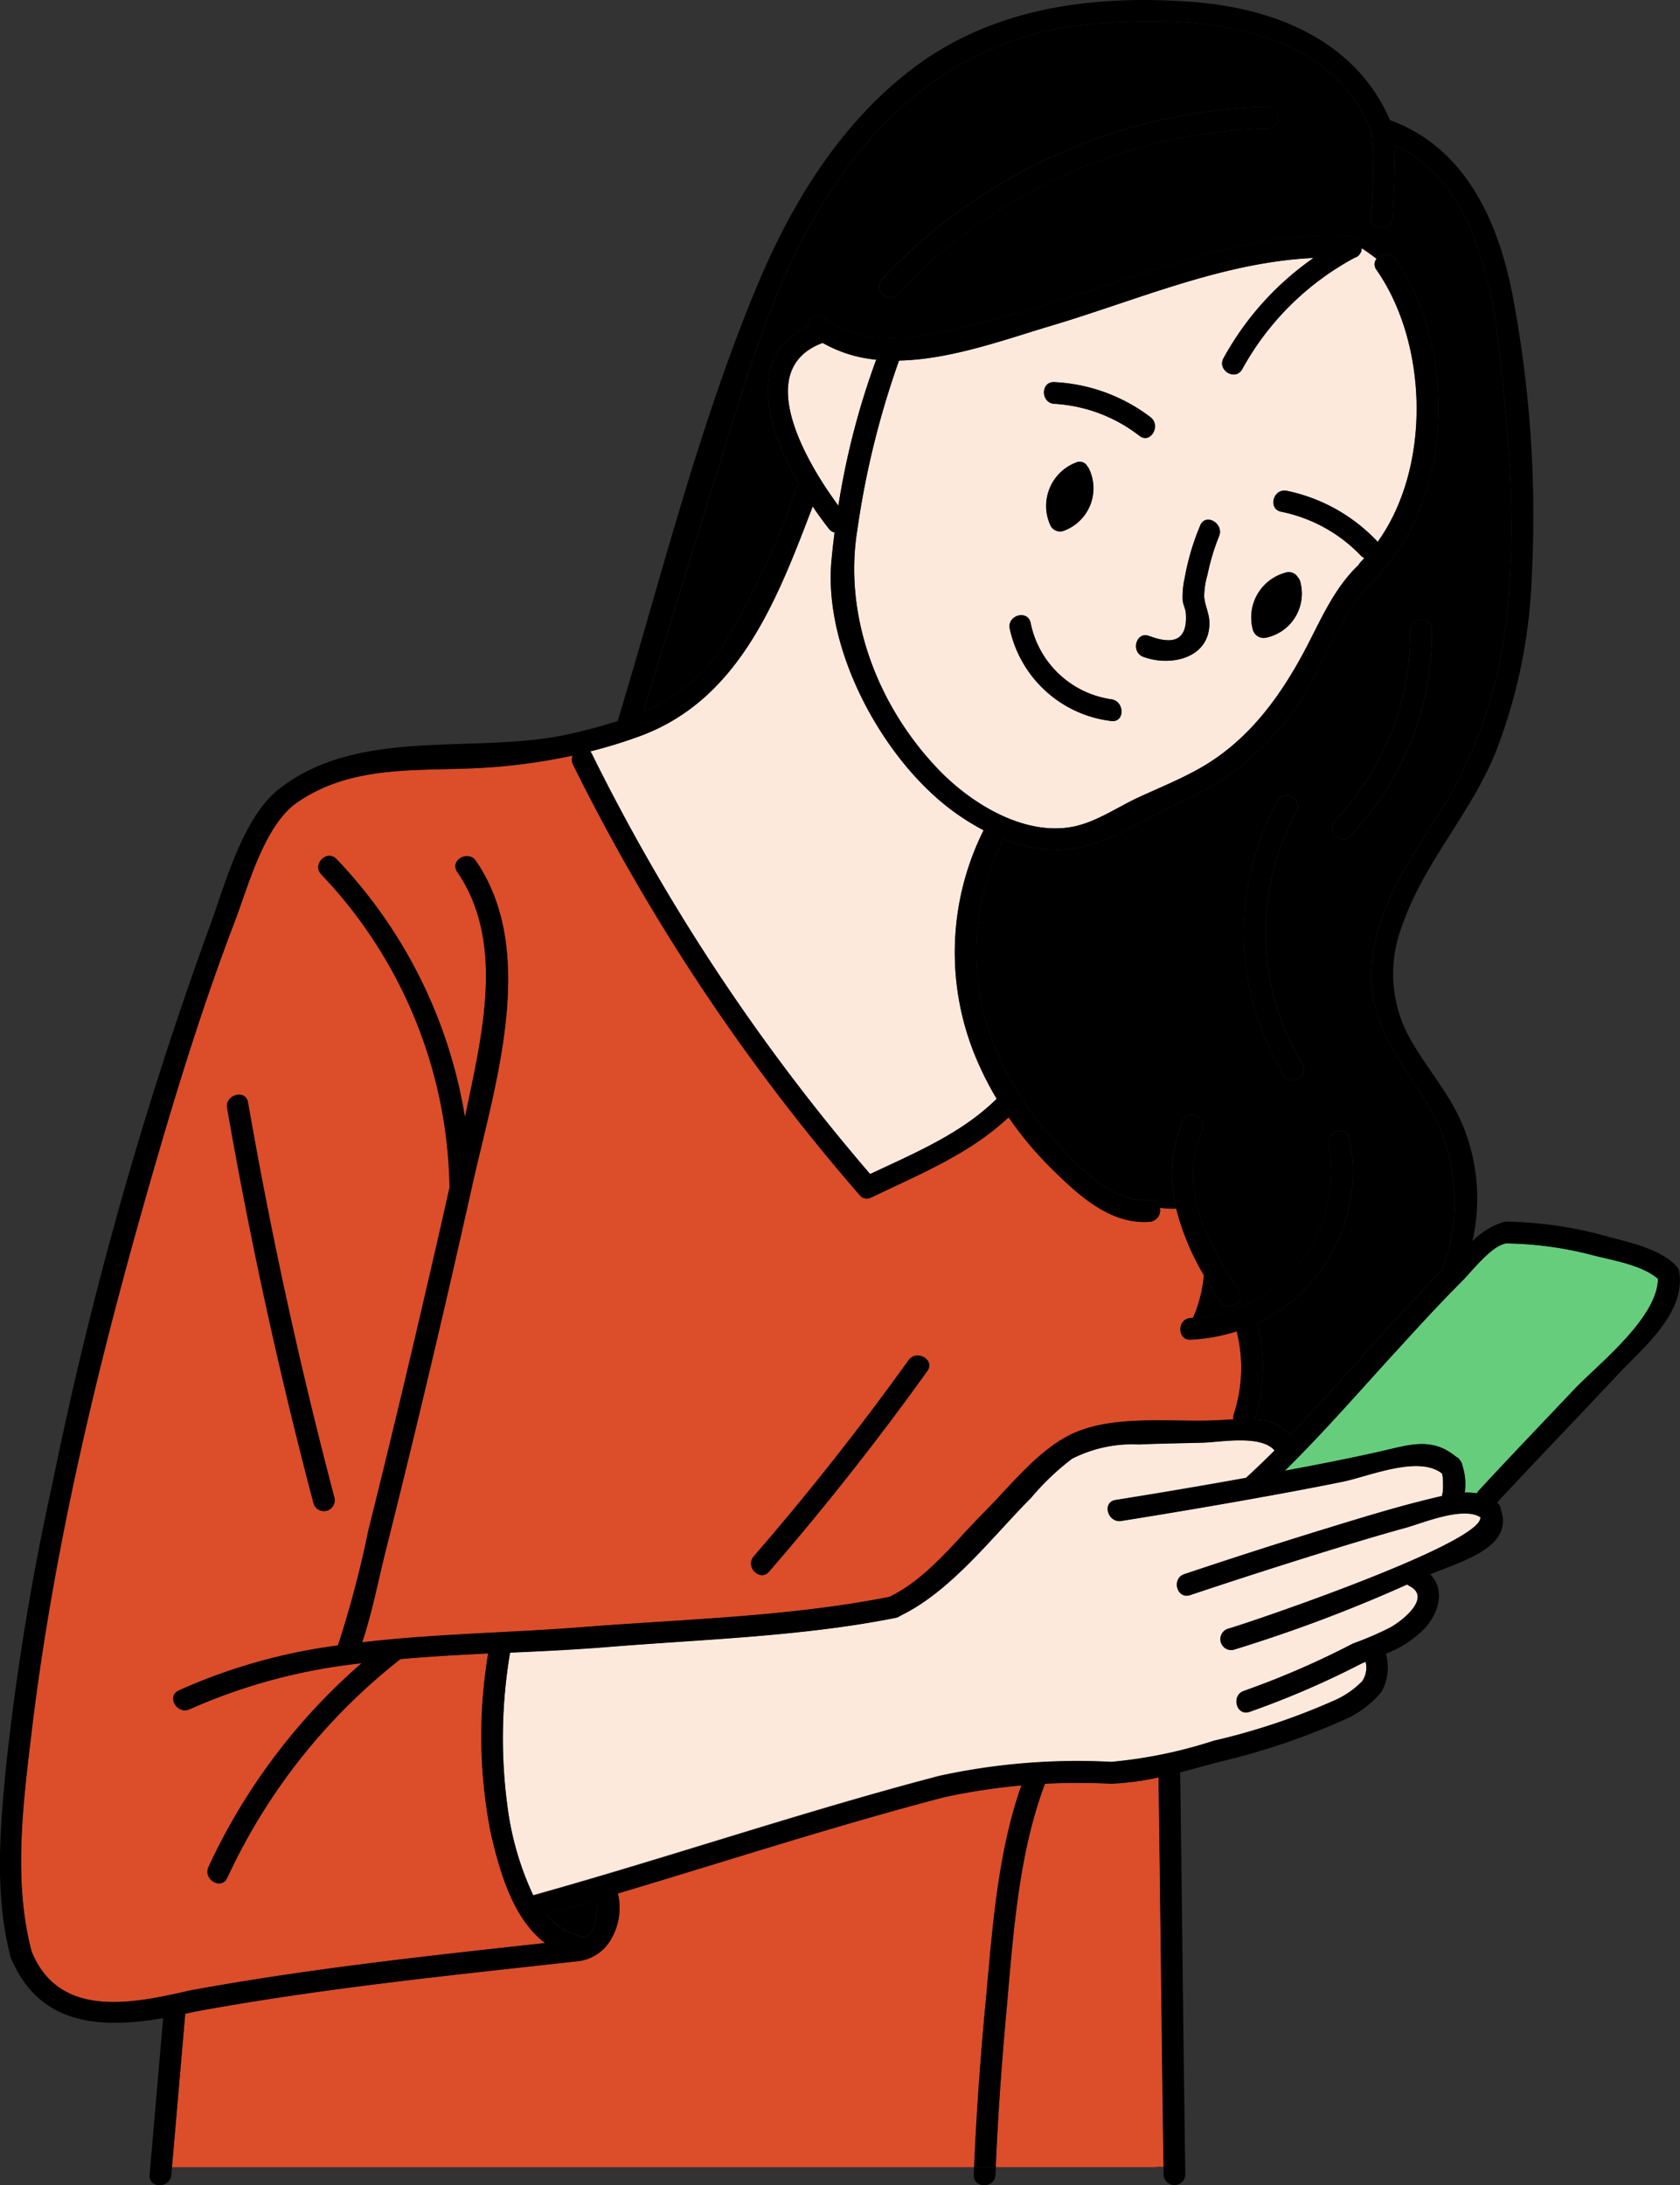 <svg xmlns="http://www.w3.org/2000/svg" xmlns:xlink="http://www.w3.org/1999/xlink" width="120.726" height="157.014" viewBox="0 0 120.726 157.014"><rect x="0" y="0" width="120.726" height="157.014" fill="#333333" stroke="none"/><defs><clipPath id="a"><rect width="120.726" height="157.014" fill="none"/></clipPath></defs><g clip-path="url(#a)"><path d="M68.124,95.345c.551.836,1.9.053,1.347-.788-2.231-3.386-4.4-7.356-2.662-11.452.388-.915-.957-1.709-1.347-.787a10.007,10.007,0,0,0-.489,6.359,7.342,7.342,0,0,1-1.176-.062.652.652,0,0,0-.732-.556c-2.782.213-5.277-2.541-7.008-4.475a22.252,22.252,0,0,1-4.117-6.547,17.951,17.951,0,0,1,.615-14.912,10.764,10.764,0,0,0,3.833.761c3.135.005,6.128-2.135,8.893-3.417a19.948,19.948,0,0,0,8.539-7.175c1.937-2.868,2.953-6.678,5.6-8.992a.738.738,0,0,0,.212-.3c5.323-5.726,5.441-16.334,1.084-22.563a.837.837,0,0,0-1.353,0c-.342-.269-.7-.52-1.06-.759a.841.841,0,0,0-.2-.563.744.744,0,0,0-.334-.24l-.017-.006a.846.846,0,0,0-.118-.029l-.031,0c-.024,0-.045-.01-.07-.012-6.362-.4-12.277,1.782-18.225,3.737-3.246,1.067-6.53,2.029-9.851,2.835-3.361.816-6.839,1.4-9.831-.735a.713.713,0,0,0-1.119.579c-4.531,2.18-2.908,7.453-.615,11.432a.8.8,0,0,0-.236.332,61.286,61.286,0,0,1-5.278,11.29,12.363,12.363,0,0,1-5.693,4.639q2.539-8.318,5.125-16.62c1.95-6.246,3.712-12.648,6.905-18.4C42.894,10.382,49.337,4.63,58.144,3.643c7.307-.819,17.718-.4,20.872,7.644a35.684,35.684,0,0,1-.046,6.163c-.042,1.006,1.519,1,1.56,0,.071-1.72.2-3.466.113-5.194,5.37,2.466,6.857,9.025,7.5,14.479.79,6.673,1.372,13.651.468,20.324a32.86,32.86,0,0,1-4.688,13.118c-1.983,3.2-4.244,6.346-4.817,10.163-.616,4.106,1.263,6.735,3.4,10.005a13.672,13.672,0,0,1,1.557,12.767c-1.094,1.106-2.149,2.254-3.2,3.394-2.575,2.79-5.073,5.686-7.723,8.42a3.459,3.459,0,0,0-2.517-1.111,12.227,12.227,0,0,0,.154-6.906,12.036,12.036,0,0,0,6.649-13.255c-.176-.988-1.679-.567-1.5.415a10.486,10.486,0,0,1-9.758,12.449,9.532,9.532,0,0,0,.785-3.079c.369.645.762,1.28,1.173,1.9M71.557,9.508A39.329,39.329,0,0,0,43.849,21.867c-.688.731.414,1.836,1.1,1.1a37.737,37.737,0,0,1,26.6-11.9.781.781,0,0,0,0-1.56M77.5,61.876a21.189,21.189,0,0,0,5.845-14.782.781.781,0,0,0-1.56,0,19.545,19.545,0,0,1-5.388,13.679c-.688.731.414,1.836,1.1,1.1M72.713,79.1a.781.781,0,0,0,1.347-.787,18.1,18.1,0,0,1-.438-18.164c.482-.882-.866-1.669-1.347-.787A19.688,19.688,0,0,0,72.713,79.1" transform="translate(19.551 -1.831)"/><path d="M79.265,40.892c3.674,5.254,3.975,14.116.078,19.546a.876.876,0,0,0-.1-.12,12.375,12.375,0,0,0-6.415-3.556c-.982-.205-1.4,1.3-.415,1.5a10.912,10.912,0,0,1,5.727,3.155.789.789,0,0,0,.25.176c-.083.089-.164.181-.25.268a.8.8,0,0,0-.152.216c-1.84,1.732-2.786,4.115-3.966,6.309-1.826,3.4-4.118,6.447-7.535,8.354-1.38.77-2.847,1.368-4.281,2.026-1.549.711-3.078,1.8-4.761,2.128-3.484.677-7.253-1.634-9.575-4.024-4.412-4.539-6.927-11.037-5.917-17.289a62.463,62.463,0,0,1,3-12.181c3.718-.073,7.663-1.528,10.951-2.507,6.208-1.85,12.333-4.565,18.838-4.866a21.194,21.194,0,0,0-6.471,7.2c-.481.883.866,1.67,1.347.787a20.029,20.029,0,0,1,8.074-8,.624.624,0,0,0,.376-.279.646.646,0,0,0,.132-.4c.363.239.718.491,1.06.759a.638.638,0,0,0,.005.788M52.913,66.677A8.492,8.492,0,0,0,60.2,73.3c.994.13.982-1.432,0-1.56a6.923,6.923,0,0,1-5.787-5.479c-.207-.984-1.711-.565-1.5.415m5.7-11.489A.779.779,0,0,0,58.487,55a.621.621,0,0,0-.815-.269,3.337,3.337,0,0,0-1.816,4.563.783.783,0,0,0,.881.359,3.248,3.248,0,0,0,1.875-4.464m4.408-3.721a12.42,12.42,0,0,0-6.9-2.515c-1-.059-1,1.5,0,1.56a10.981,10.981,0,0,1,6.111,2.3c.8.609,1.576-.747.787-1.347m3.58,7.781a17.642,17.642,0,0,0-1.109,3.737,6.242,6.242,0,0,0-.156,1.628c.027.317.21.642.231.94.17,2.39-1.429,2.083-2.636,1.637-.945-.348-1.349,1.16-.415,1.5,2,.737,4.838.077,4.74-2.538-.024-.624-.33-1.183-.371-1.795a5.694,5.694,0,0,1,.23-1.545,15.965,15.965,0,0,1,.832-2.781c.391-.914-.953-1.708-1.347-.787m3.791,7.521a.8.8,0,0,0,.96.545,3.235,3.235,0,0,0,2.434-4.029.782.782,0,0,0-.171-.31.752.752,0,0,0-.831-.342,3.328,3.328,0,0,0-2.391,4.136" transform="translate(19.65 -21.498)" fill="#fde9dc"/><path d="M89.064,123.269c3.69-2.753,8.133-2.5,12.518-2.654a42.645,42.645,0,0,0,7.574-.93.764.764,0,0,0,.027.653,145.61,145.61,0,0,0,20.595,30.925.651.651,0,0,0,.869.15c.026-.01.051-.016.077-.028,3.377-1.624,7-3.1,9.757-5.71a25.544,25.544,0,0,0,3.162,3.763c1.891,1.855,4.162,3.963,6.977,3.747a.822.822,0,0,0,.732-1,7.239,7.239,0,0,0,1.176.062,17.894,17.894,0,0,0,1.978,4.764,9.527,9.527,0,0,1-.785,3.079c-.049,0-.1.01-.146.012-1,.054-1,1.615,0,1.56a13.051,13.051,0,0,0,3.3-.6,10.686,10.686,0,0,1-.207,5.956.75.75,0,0,0-.027.371c-.55.027-1.107.068-1.651.083-3.058.083-6.931-.381-9.812.9-2.5,1.106-4.56,3.793-6.462,5.7-2.1,2.105-4.073,4.751-6.8,6.071-7.181,1.427-14.813,1.605-22.1,2.176-5.281.414-10.585.473-15.783,1.09.715-2.122,1.142-4.4,1.682-6.545Q99,163.782,101.93,150.621c1.6-7.175,4.78-16.794.279-23.364-.565-.824-1.916-.043-1.347.787,3.312,4.834,1.906,11.155.783,16.542-.075.359-.154.717-.23,1.075A34.981,34.981,0,0,0,92.2,127.127c-.694-.729-1.8.376-1.1,1.1a33.335,33.335,0,0,1,9.213,22.477c0,.006,0,.012,0,.018q-.968,4.33-1.984,8.649-1.867,7.993-3.845,15.96a75.866,75.866,0,0,1-2.19,8.29,40.644,40.644,0,0,0-11.437,3.235c-.911.424-.117,1.768.787,1.347a41.063,41.063,0,0,1,12.345-3.3,43.613,43.613,0,0,0-10.994,14.628c-.42.906.925,1.7,1.347.788A42.692,42.692,0,0,1,96.788,184.6c2.091-.186,4.194-.3,6.3-.405a35.976,35.976,0,0,0,.2,12.969c.643,2.743,1.582,6.09,3.89,7.838-8.565.938-17.118,1.861-25.6,3.423-4.085.943-9.32,2.018-11.29-2.8-1.364-5.074-.6-10.836.015-15.963,1.677-13.9,5.09-27.664,9-41.085,1.659-5.7,3.438-11.38,5.562-16.926.96-2.507,2.022-6.564,4.209-8.385m34.209,55.045q6.009-6.938,11.361-14.4c.587-.818-.767-1.6-1.347-.787q-5.238,7.295-11.117,14.08c-.655.756.445,1.864,1.1,1.1M84.325,145.023q2.5,14.35,6.219,28.438a.781.781,0,0,0,1.5-.415q-3.718-14.083-6.219-28.438c-.172-.989-1.676-.567-1.5.415" transform="translate(-68.005 -65.397)" fill="#dc4d2a"/><path d="M124.234,80.218c.4.6.8,1.145,1.173,1.615a.667.667,0,0,0,.4.259q-.129,1.007-.222,2c-.565,6.056,3.189,13.3,7.7,17.195a16.941,16.941,0,0,0,3.231,2.2,19.624,19.624,0,0,0-.306,16.907,22.878,22.878,0,0,0,1.247,2.389l-.008.006c-2.517,2.493-5.911,3.906-9.086,5.4a144.069,144.069,0,0,1-20.005-30.2.819.819,0,0,0-.109-.166,35.219,35.219,0,0,0,3.641-1.125c7.1-2.647,9.816-9.845,12.346-16.477" transform="translate(-65.83 -43.831)" fill="#fde9dc"/><path d="M85.349,282a46.036,46.036,0,0,1,4.761,0,.854.854,0,0,0,.19-.012,19.215,19.215,0,0,0,3.208-.441c.135,9.33.224,18.66.36,27.989a1.689,1.689,0,0,0-.6.011H81.807c.159-3.671.418-7.34.751-11,.494-5.431.835-11.384,2.791-16.552" transform="translate(-10.248 -153.84)" fill="#dc4d2a"/><path d="M105.968,299.065c9.1-1.676,18.281-2.6,27.469-3.618a3.158,3.158,0,0,0,2.325-1.37,4.483,4.483,0,0,0,.627-3.507c7.806-2.327,15.555-4.848,23.436-6.914a44.771,44.771,0,0,1,5.557-.847c-1.761,4.98-2.107,10.655-2.593,15.835-.361,3.856-.638,7.724-.805,11.594H104.343q.476-5.512.953-11.023c.225-.049.45-.1.672-.151" transform="translate(-91.986 -154.528)" fill="#dc4d2a"/><path d="M129.794,54.329c.013,0,.023-.012.035-.018a9.617,9.617,0,0,0,3.854,1.207,54.869,54.869,0,0,0-2.718,10.493c-2.287-3.078-6.222-9.775-1.172-11.682" transform="translate(-70.717 -29.676)" fill="#fde9dc"/><path d="M17.286,214.912a4.112,4.112,0,0,0-.872-.06,4.316,4.316,0,0,0-.17-1.943.679.679,0,0,0-.157-.353.671.671,0,0,0-.3-.275c-1.738-1.444-3.36-.852-5.45-.379-2.272.514-4.56.958-6.851,1.384,2.752-2.709,5.3-5.642,7.9-8.485,1.585-1.733,3.168-3.472,4.83-5.132.689-.687,2.146-2.594,3.2-2.718a25.926,25.926,0,0,1,6.331.885c1.355.336,3.412.684,4.554,1.659-.043,2.846-4.33,6.16-6.08,8.006-2.272,2.4-4.558,4.781-6.8,7.207a.826.826,0,0,0-.137.2" transform="translate(88.843 -107.614)" fill="#66cd7d"/><path d="M31.958,254.407a36.842,36.842,0,0,1,.184-10.993c0-.013,0-.024,0-.036,2.336-.108,4.667-.217,6.97-.4,6.847-.556,14-.749,20.749-2.1a.735.735,0,0,0,.328-.15c3.647-1.75,6.6-5.665,9.411-8.485a18.052,18.052,0,0,1,2.939-2.8,9.546,9.546,0,0,1,4.786-1.023c1.555-.067,3.114-.087,4.67-.13,1.137-.031,4.141-.591,5.094.568-.673.669-1.355,1.327-2.055,1.967q-4.68.84-9.376,1.591c-.991.156-.567,1.66.415,1.5q4.34-.686,8.665-1.457c2.409-.427,4.815-.869,7.212-1.354,1.906-.386,5.5-1.943,7.182-.586l0,.016c.012.064.026.126.034.191a4.426,4.426,0,0,1,.027.526,4.286,4.286,0,0,1-.026.634c0,.035-.09.337-.022.182-.008.019-.014.039-.021.058-.292.067-.584.139-.876.21-2.354.571-4.676,1.281-6.991,1.99q-5.348,1.636-10.652,3.418c-.949.318-.54,1.824.415,1.5q4.377-1.466,8.785-2.84c2.23-.7,4.465-1.381,6.716-2,1.19-.329,4.1-1.56,5.351-.756.264,1.831-16.237,7.473-18.169,8.032a.781.781,0,0,0,.415,1.5,107.262,107.262,0,0,0,12.5-4.7.848.848,0,0,0,.163.111c1.637.843-.564,2.547-1.42,3.006a22.957,22.957,0,0,1-2.526,1.09c-.015.006-.025.014-.039.02a.846.846,0,0,0-.147.059,60.622,60.622,0,0,1-7.77,3.366c-.942.332-.534,1.838.415,1.5a63.455,63.455,0,0,0,8.081-3.492l.255-.1a1.738,1.738,0,0,1-.253,1.4,6.325,6.325,0,0,1-1.867,1.32,47.82,47.82,0,0,1-8.807,2.958,33.609,33.609,0,0,1-7.351,1.514,46.545,46.545,0,0,0-12.437,1.021c-9.784,2.566-19.365,5.836-29.1,8.56a21.471,21.471,0,0,1-1.86-6.427" transform="translate(4.503 -124.649)" fill="#fde9dc"/><path d="M174.325,303.655a.793.793,0,0,0-.244-.1,4.674,4.674,0,0,1-2.493-1.582q1.817-.512,3.627-1.045c.1,1.017-.064,2.32-.891,2.731" transform="translate(-132.345 -164.426)"/><path d="M70.4,176.948c.39-.921,1.735-.127,1.347.787-1.735,4.1.431,8.066,2.662,11.452.554.841-.8,1.623-1.347.787-.411-.624-.8-1.26-1.173-1.9a9.344,9.344,0,0,0,0-1.686,9.344,9.344,0,0,1,0,1.686,17.909,17.909,0,0,1-1.978-4.764,7.167,7.167,0,0,0,.83-.078,7.167,7.167,0,0,1-.83.078,10.007,10.007,0,0,1,.489-6.359" transform="translate(14.616 -96.461)"/><path d="M63.3,127.159a18.1,18.1,0,0,0,.438,18.164.781.781,0,0,1-1.347.787,19.689,19.689,0,0,1-.438-19.739c.481-.881,1.829-.095,1.347.787" transform="translate(29.871 -68.839)"/><path d="M78.011,86.3a5.711,5.711,0,0,0-.23,1.545c.041.612.347,1.171.371,1.795.1,2.615-2.742,3.275-4.74,2.538-.934-.345-.53-1.853.415-1.5,1.207.445,2.806.752,2.636-1.637-.021-.3-.2-.624-.231-.94a6.242,6.242,0,0,1,.156-1.628A17.641,17.641,0,0,1,77.5,82.731c.394-.92,1.738-.127,1.347.787a15.964,15.964,0,0,0-.832,2.781" transform="translate(8.754 -44.981)"/><path d="M63.253,91a.788.788,0,0,1,.171.31,3.235,3.235,0,0,1-2.435,4.029.8.8,0,0,1-.959-.545,3.328,3.328,0,0,1,2.391-4.135.751.751,0,0,1,.831.341" transform="translate(30.01 -49.525)"/><path d="M90.037,64.386a10.981,10.981,0,0,0-6.111-2.3c-1-.059-1-1.619,0-1.56a12.412,12.412,0,0,1,6.9,2.515c.788.6.012,1.956-.787,1.347" transform="translate(-8.155 -33.07)"/><path d="M93.261,77.759A3.336,3.336,0,0,1,95.077,73.2a.62.62,0,0,1,.815.269.8.8,0,0,1,.125.188,3.248,3.248,0,0,1-1.875,4.464.783.783,0,0,1-.881-.358" transform="translate(-17.755 -39.963)"/><path d="M95.784,103.491c.982.128.994,1.69,0,1.56a8.493,8.493,0,0,1-7.292-6.625c-.206-.979,1.3-1.4,1.5-.415a6.923,6.923,0,0,0,5.787,5.479" transform="translate(-15.93 -53.247)"/><path d="M91.561,18.485a37.738,37.738,0,0,0-26.6,11.9c-.69.733-1.792-.372-1.1-1.1A39.331,39.331,0,0,1,91.561,16.925a.781.781,0,0,1,0,1.56" transform="translate(-0.452 -9.248)"/><path d="M44.919,98.878a.781.781,0,0,1,1.56,0,21.186,21.186,0,0,1-5.845,14.782c-.69.733-1.791-.372-1.1-1.1a19.545,19.545,0,0,0,5.388-13.679" transform="translate(56.414 -53.615)"/><path d="M109.955,343.829c-.04,1-1.6,1.006-1.56,0,.008-.183.019-.367.027-.55h1.56c-.008.183-.019.367-.026.55" transform="translate(-38.422 -187.568)"/><path d="M20.012,56.72a.855.855,0,0,1,.092-.06.872.872,0,0,1,.066-.062c5.81-4.44,14.152-2.338,20.879-3.886,1.135-.261,2.255-.553,3.338-.91,3.179-10.487,5.874-21.422,10.131-31.524C57,14.39,60.5,8.758,65.662,4.865c5.771-4.35,12.954-5.255,20-4.73,5.957.444,11.757,2.785,14.226,8.5,5.286,1.917,7.682,7.03,8.75,12.281a84.721,84.721,0,0,1,1.441,20.37,38.53,38.53,0,0,1-2.649,12.886c-1.793,4.338-5.152,7.892-6.669,12.337a9.543,9.543,0,0,0,.707,8.363c1.184,2.026,2.716,3.768,3.639,5.954a13.821,13.821,0,0,1,.7,8.358,5.284,5.284,0,0,1,2.119-1.339.8.8,0,0,1,.329-.068.771.771,0,0,1,.208,0,28.682,28.682,0,0,1,7.124,1.086c1.566.417,3.7.872,4.879,2.1a.74.74,0,0,1,.216.5c0,.019.01.035.012.055.347,2.945-2.678,5.365-4.489,7.3-2.856,3.056-5.767,6.061-8.611,9.129a.805.805,0,0,1,.055.075.615.615,0,0,1,.2.444c.988,2.742-2.963,3.747-5.068,4.656,1.042,1.055.679,2.67-.372,3.848a7.8,7.8,0,0,1-2.815,1.85,3.589,3.589,0,0,1-.326,2.747,7.082,7.082,0,0,1-2.472,1.908,49.756,49.756,0,0,1-9.179,3.116c-.915.242-1.858.508-2.812.753.141,9.638.229,19.277.372,28.914a.781.781,0,0,1-1.56,0c0-.187,0-.374-.007-.561a1.9,1.9,0,0,1,.87.346,1.9,1.9,0,0,0-.87-.346c-.136-9.329-.225-18.659-.36-27.988a19.264,19.264,0,0,1-3.208.44.83.83,0,0,1-.19.012,46.027,46.027,0,0,0-4.76,0c-1.957,5.168-2.3,11.121-2.791,16.552-.332,3.658-.592,7.327-.751,11H70c.167-3.869.444-7.738.805-11.593.485-5.18.832-10.855,2.593-15.835a44.749,44.749,0,0,0-5.557.847c-7.881,2.067-15.631,4.587-23.437,6.914a4.483,4.483,0,0,1-.626,3.507,3.16,3.16,0,0,1-2.325,1.37c-9.189,1.015-18.37,1.942-27.469,3.618q-.335.078-.673.151l-.953,11.022h0q-.023.276-.047.55c-.086.993-1.647,1-1.56,0L11.722,145c-4.4.768-8.8.563-10.853-4.139a.8.8,0,0,1-.1-.217.768.768,0,0,1-.053-.216c-1.131-4.412-.7-9.268-.256-13.736a184.925,184.925,0,0,1,3.289-20.014A280.3,280.3,0,0,1,14.988,66.788c1.132-3.029,2.365-7.923,5.024-10.068m22.405-2.731a.82.82,0,0,1,.11.166,144.049,144.049,0,0,0,20,30.2c3.176-1.5,6.569-2.91,9.086-5.4l.008-.006a22.788,22.788,0,0,1-1.246-2.389,19.624,19.624,0,0,1,.306-16.907,16.922,16.922,0,0,1-3.231-2.2c-4.513-3.892-8.267-11.139-7.7-17.195q.092-.989.221-2a.668.668,0,0,1-.4-.259c-.371-.469-.771-1.015-1.173-1.615-2.529,6.632-5.248,13.83-12.346,16.477a35.218,35.218,0,0,1-3.641,1.125M60.248,36.336a54.835,54.835,0,0,1,2.718-10.493,9.617,9.617,0,0,1-3.854-1.207c-.012.005-.023.013-.035.018-5.05,1.907-1.115,8.6,1.172,11.682m52.816,63.551c1.749-1.846,6.036-5.159,6.08-8.006-1.141-.975-3.2-1.324-4.553-1.659a25.911,25.911,0,0,0-6.332-.885c-1.053.123-2.511,2.03-3.2,2.718-1.662,1.659-3.245,3.4-4.83,5.132-2.6,2.844-5.146,5.777-7.9,8.485,2.29-.425,4.578-.87,6.85-1.384,2.09-.473,3.712-1.065,5.45.379a.672.672,0,0,1,.3.275.68.68,0,0,1,.158.353,4.317,4.317,0,0,1,.17,1.943,4.11,4.11,0,0,1,.872.06.828.828,0,0,1,.137-.2c2.242-2.425,4.527-4.81,6.8-7.207m-45.64,27.737A46.545,46.545,0,0,1,79.861,126.6a33.608,33.608,0,0,0,7.351-1.514,47.786,47.786,0,0,0,8.807-2.958,6.317,6.317,0,0,0,1.867-1.32,1.738,1.738,0,0,0,.253-1.4l-.255.1A63.456,63.456,0,0,1,89.8,123c-.949.334-1.357-1.173-.415-1.5a60.591,60.591,0,0,0,7.77-3.366.846.846,0,0,1,.147-.059c.014-.006.024-.014.039-.02a22.957,22.957,0,0,0,2.526-1.09c.856-.459,3.057-2.163,1.42-3.006a.848.848,0,0,1-.163-.111,107.263,107.263,0,0,1-12.5,4.7.781.781,0,0,1-.415-1.5c1.933-.558,18.434-6.2,18.17-8.032-1.253-.8-4.161.427-5.352.756-2.252.622-4.487,1.307-6.716,2q-4.406,1.376-8.785,2.84c-.954.32-1.364-1.187-.415-1.5q5.3-1.776,10.652-3.418c2.315-.709,4.638-1.419,6.991-1.99.292-.071.584-.143.876-.21.007-.02.013-.039.021-.058-.068.155.017-.147.022-.182a4.284,4.284,0,0,0,.026-.634,4.424,4.424,0,0,0-.027-.526c-.008-.064-.022-.127-.034-.191l0-.016c-1.685-1.358-5.276.2-7.182.586-2.4.485-4.8.927-7.212,1.354q-4.326.766-8.665,1.457c-.982.155-1.405-1.348-.415-1.5q4.7-.742,9.376-1.591c.7-.64,1.382-1.3,2.055-1.967-.953-1.159-3.957-.6-5.094-.568-1.556.043-3.115.063-4.67.13a9.548,9.548,0,0,0-4.786,1.023,18.049,18.049,0,0,0-2.939,2.8c-2.811,2.82-5.764,6.735-9.411,8.485a.733.733,0,0,1-.328.15c-6.751,1.347-13.9,1.54-20.749,2.1-2.3.187-4.634.3-6.97.4,0,.012,0,.024,0,.036a36.842,36.842,0,0,0-.184,10.993,21.484,21.484,0,0,0,1.86,6.427c9.739-2.723,19.32-5.994,29.1-8.56m-25.689,11.5a.782.782,0,0,1,.244.1c.826-.412.986-1.715.891-2.731q-1.811.532-3.628,1.045a4.677,4.677,0,0,0,2.493,1.582M2.293,124.268c-.619,5.127-1.379,10.89-.015,15.963,1.97,4.82,7.2,3.745,11.29,2.8,8.483-1.562,17.036-2.484,25.6-3.423-2.307-1.748-3.246-5.1-3.89-7.838a35.977,35.977,0,0,1-.2-12.969c-2.1.1-4.208.219-6.3.405a42.682,42.682,0,0,0-12.446,15.716c-.423.91-1.768.118-1.348-.787a43.616,43.616,0,0,1,10.994-14.629,41.063,41.063,0,0,0-12.345,3.3c-.9.421-1.7-.924-.787-1.347a40.627,40.627,0,0,1,11.437-3.234,75.9,75.9,0,0,0,2.19-8.29q1.991-7.963,3.845-15.96,1.009-4.32,1.984-8.649c0-.006,0-.011,0-.018a33.336,33.336,0,0,0-9.213-22.477c-.692-.728.41-1.833,1.1-1.1A34.975,34.975,0,0,1,33.41,80.265c.076-.358.155-.716.23-1.075,1.123-5.387,2.529-11.709-.783-16.542-.569-.831.783-1.612,1.348-.787,4.5,6.569,1.32,16.189-.279,23.364q-2.933,13.153-6.219,26.228c-.539,2.142-.967,4.423-1.682,6.545,5.2-.617,10.5-.675,15.783-1.09,7.283-.571,14.915-.749,22.1-2.176,2.729-1.32,4.7-3.966,6.8-6.071,1.9-1.9,3.966-4.591,6.462-5.7,2.882-1.277,6.754-.812,9.812-.9.543-.015,1.1-.056,1.651-.082a.75.75,0,0,1,.026-.372,10.686,10.686,0,0,0,.207-5.956,13.051,13.051,0,0,1-3.295.6c-1,.054-1-1.506,0-1.56.049,0,.1-.009.146-.012-.09.2-.187.4-.292.6.1-.2.2-.4.292-.6A10.486,10.486,0,0,0,95.474,82.24c-.175-.982,1.328-1.4,1.5-.415A12.036,12.036,0,0,1,90.329,95.08a12.222,12.222,0,0,1-.154,6.906,3.459,3.459,0,0,1,2.517,1.111c2.651-2.734,5.149-5.63,7.723-8.419,1.052-1.14,2.108-2.288,3.2-3.395a13.672,13.672,0,0,0-1.557-12.767c-2.139-3.271-4.018-5.9-3.4-10.005.572-3.817,2.834-6.961,4.817-10.162a32.862,32.862,0,0,0,4.688-13.119c.9-6.672.322-13.651-.468-20.324-.645-5.454-2.133-12.013-7.5-14.479.09,1.727-.042,3.473-.113,5.194-.041,1-1.6,1.006-1.56,0a35.688,35.688,0,0,0,.046-6.164C95.413,1.418,85,.994,77.695,1.813c-8.807.987-15.25,6.74-19.429,14.268-3.193,5.752-4.955,12.154-6.905,18.4q-2.592,8.3-5.125,16.62a12.36,12.36,0,0,0,5.693-4.639,61.285,61.285,0,0,0,5.278-11.29.8.8,0,0,1,.236-.332c-2.294-3.979-3.917-9.252.615-11.431a.713.713,0,0,1,1.119-.579c2.992,2.131,6.47,1.551,9.831.735,3.321-.806,6.605-1.769,9.851-2.836,5.948-1.955,11.862-4.141,18.225-3.736.025,0,.047.008.07.011l.031,0a.83.83,0,0,1,.118.029l.017.006a.744.744,0,0,1,.334.24.846.846,0,0,1,.2.564c-.154-.1-.306-.2-.463-.3.157.1.309.2.463.3a.646.646,0,0,1-.132.4.626.626,0,0,1-.376.279,20.033,20.033,0,0,0-8.074,8c-.48.882-1.828.1-1.347-.787a21.2,21.2,0,0,1,6.471-7.2c-6.505.3-12.63,3.016-18.839,4.866-3.288.979-7.233,2.434-10.95,2.507a62.454,62.454,0,0,0-3,12.181c-1.011,6.252,1.505,12.75,5.917,17.289,2.322,2.39,6.091,4.7,9.575,4.024,1.683-.327,3.212-1.417,4.761-2.128,1.434-.658,2.9-1.256,4.281-2.026,3.417-1.908,5.709-4.959,7.535-8.354,1.18-2.194,2.126-4.578,3.966-6.31a.81.81,0,0,1,.152-.216c.086-.087.167-.178.25-.268a.8.8,0,0,1-.25-.176,10.914,10.914,0,0,0-5.727-3.155c-.982-.206-.567-1.711.415-1.5A12.377,12.377,0,0,1,98.9,38.821a.881.881,0,0,1,.1.121c3.9-5.43,3.6-14.293-.078-19.546a.638.638,0,0,1-.005-.788,15.5,15.5,0,0,1,1.223,1.064,15.5,15.5,0,0,0-1.223-1.064.837.837,0,0,1,1.353,0c4.357,6.23,4.239,16.838-1.084,22.564a.737.737,0,0,1-.212.3c-2.644,2.314-3.66,6.124-5.6,8.992a19.945,19.945,0,0,1-8.539,7.175c-2.765,1.283-5.758,3.423-8.893,3.417a10.764,10.764,0,0,1-3.833-.761,17.952,17.952,0,0,0-.615,14.912,22.256,22.256,0,0,0,4.117,6.547c1.731,1.934,4.226,4.688,7.008,4.476a.651.651,0,0,1,.732.556,7.216,7.216,0,0,1-1.237-.254,7.216,7.216,0,0,0,1.237.254.822.822,0,0,1-.732,1C79.8,88,77.529,85.9,75.638,84.042a25.564,25.564,0,0,1-3.162-3.762c-2.757,2.61-6.381,4.085-9.757,5.709a.8.8,0,0,1-.077.028.651.651,0,0,1-.869-.15A145.617,145.617,0,0,1,41.179,54.942a.767.767,0,0,1-.027-.653,42.594,42.594,0,0,1-7.574.93c-4.386.152-8.829-.1-12.518,2.654-2.188,1.82-3.25,5.878-4.209,8.385-2.124,5.546-3.9,11.227-5.562,16.926-3.906,13.421-7.319,27.189-9,41.085" transform="translate(0 0)"/><path d="M214.6,173.949q2.5,14.35,6.219,28.438a.781.781,0,0,1-1.5.415q-3.718-14.083-6.219-28.438c-.171-.982,1.332-1.4,1.5-.415" transform="translate(-196.775 -94.738)"/><path d="M130.26,215.054c.581-.808,1.935-.03,1.347.787q-5.353,7.456-11.361,14.4c-.659.76-1.758-.347-1.1-1.1q5.879-6.788,11.117-14.081" transform="translate(-64.978 -117.32)"/></g></svg>
